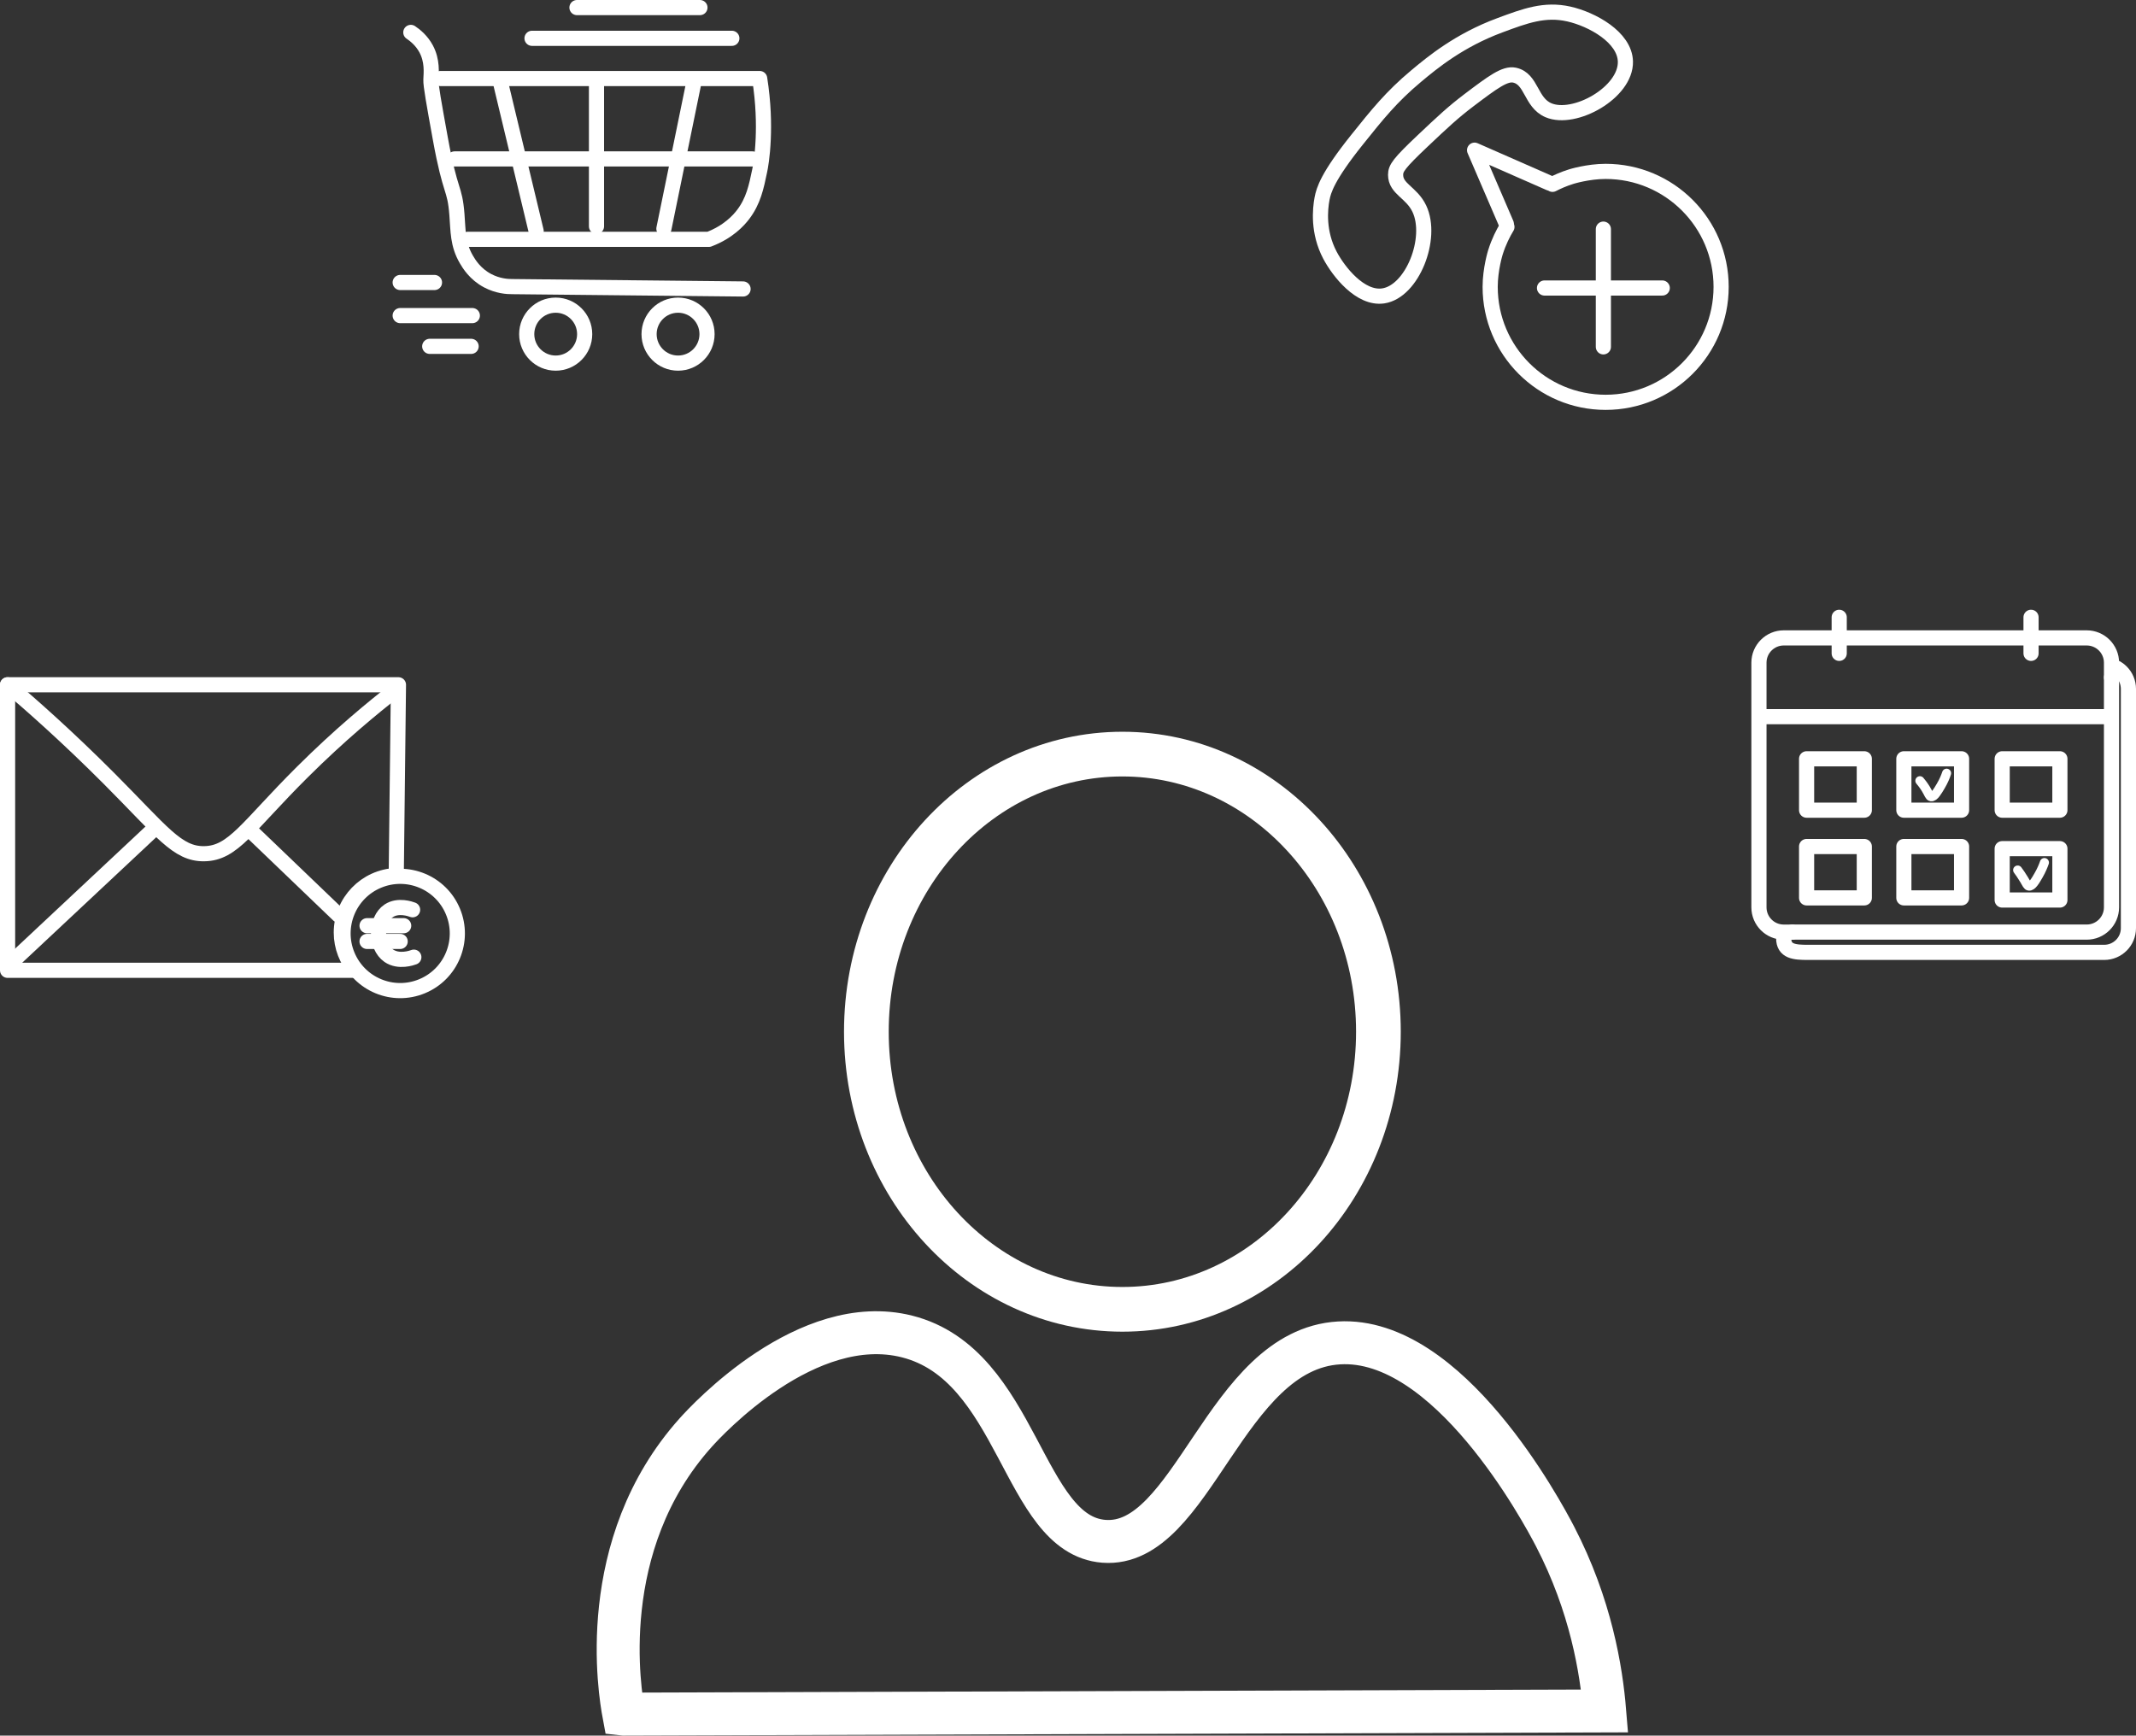 <?xml version="1.0" encoding="UTF-8"?>
<svg id="Laag_2" data-name="Laag 2" xmlns="http://www.w3.org/2000/svg" viewBox="0 0 704.73 572.68">
  <rect x="0" y="0" width="704.73" height="572.68" fill="#333333" stroke="none"/>
  <defs>
    <style>
      .cls-1, .cls-2, .cls-3, .cls-4, .cls-5, .cls-6 {
        fill: none;
      }

      .cls-1, .cls-3, .cls-4, .cls-5, .cls-6 {
        stroke: #fff;
      }

      .cls-1, .cls-3, .cls-5 {
        stroke-miterlimit: 10;
      }

      .cls-1, .cls-4 {
        stroke-width: 5px;
      }

      .cls-2 {
        stroke-width: 0px;
      }

      .cls-3 {
        stroke-width: 14.17px;
      }

      .cls-4, .cls-6 {
        stroke-linecap: round;
        stroke-linejoin: round;
      }

      .cls-5 {
        stroke-width: 14.75px;
      }

      .cls-6 {
        stroke-width: 3px;
      }
    </style>
  </defs>
  <g id="Iconen">
    <g id="Alledaagse_zaken" data-name="Alledaagse zaken">
      <g id="Poppetje">
        <path class="cls-3" d="m205.8,565.58c-1.28-6.87-9.6-55.75,23.76-92.92,3.58-3.99,36.73-40,69.69-31.68,36.99,9.34,37.94,65.47,64.94,67.58,29.38,2.29,39.95-63.26,77.61-65.46,36.05-2.1,66.98,55.6,71.27,63.88,11.81,22.78,15.25,44.07,16.36,57.56-107.87.35-215.75.69-323.62,1.04Z"/>
        <ellipse class="cls-5" cx="370.31" cy="340.42" rx="84.47" ry="91.6"/>
      </g>
      <g id="Agenda">
        <path class="cls-2" d="m694.67,223.52c.38,2.21-.87,4.75-3.76,4.75-27.42-.04-54.88-1.83-82.28-.69-1.68,1.11-3.28,2.41-5.09,3.81-1.95,1.51-4.24,2.98-6.6,3.51.15,4.11.84,8.17,1.2,12.3.48,5.61-.58,10.31-1.95,15.69-2.76,10.89-2.67,23.52-.09,34.41.35,1.47-.08,2.68-.87,3.54,1.01,2.35-.15,5.71-3.48,5.71-.15,0-.29,0-.43-.02v1.02h97.17c4.51,0,8.18-3.66,8.18-8.18v-75.85h-1.99Z"/>
        <path class="cls-4" d="m696.65,223.52v75.85c0,4.52-3.66,8.18-8.18,8.18h-97.17"/>
        <path class="cls-4" d="m588.49,309.56c0,4.42,3.58,4.68,7.99,4.68h97.76c4.42,0,7.99-3.58,7.99-7.99v-78.93c0-2.21-.89-4.21-2.34-5.65-.67-.67-1.34-1.09-1.6-1.24"/>
        <path class="cls-4" d="m696.65,223.52v-4.86c0-4.51-3.66-8.18-8.18-8.18h-99.96c-4.51,0-8.18,3.66-8.18,8.18v80.72c0,4.52,3.66,8.18,8.18,8.18h2.79"/>
        <path class="cls-4" d="m581.42,236.47h114.25"/>
        <path class="cls-4" d="m606.81,203.68v11.9"/>
        <path class="cls-4" d="m670.1,203.68v11.9"/>
        <g>
          <rect class="cls-4" x="596.05" y="250.37" width="19.04" height="16.95"/>
          <rect class="cls-4" x="628.14" y="250.37" width="19.04" height="16.95"/>
          <rect class="cls-4" x="660.58" y="250.37" width="19.04" height="16.95"/>
          <rect class="cls-4" x="596.05" y="279.31" width="19.04" height="16.95"/>
          <rect class="cls-4" x="628.14" y="279.31" width="19.04" height="16.95"/>
          <rect class="cls-4" x="660.58" y="280.02" width="19.04" height="16.95"/>
        </g>
        <path class="cls-6" d="m633.43,257.61c.52.61,1.23,1.5,1.94,2.66,1.06,1.74,1.16,2.52,1.76,2.62,1.02.18,2.17-1.85,3.17-3.53.98-1.65,1.58-3.14,1.94-4.23"/>
        <path class="cls-6" d="m665.69,287.08c.52.69,1.29,1.77,2.12,3.16.88,1.48,1.06,2.05,1.59,2.13,1.04.16,2.18-1.8,3.17-3.53.98-1.69,1.58-3.19,1.94-4.23"/>
      </g>
      <g id="Huisarts_bellen" data-name="Huisarts bellen">
        <path class="cls-4" d="m499.66,24.79c5.75,1.2,5.26,9.04,11.21,11.58,8.59,3.67,25.64-5.83,25.4-16.06-.19-8.06-11.05-13.98-18.68-15.69-7.96-1.78-14.35.6-22.79,3.74-13.32,4.95-22.09,12.16-27.64,16.81-8.08,6.76-12.74,12.58-19.42,20.92-9.77,12.2-11.03,16.71-11.55,19.42-.68,3.59-1.4,11.09,2.59,18.68,2.85,5.42,10.02,14.54,17.56,13.45,9.64-1.4,16.53-19.05,11.95-28.76-2.57-5.45-7.85-6.48-7.84-11.21,0-2.14,1.09-3.77,8.96-11.21,6.6-6.24,10.01-9.44,15.31-13.45,7.83-5.92,11.81-8.87,14.94-8.22Z"/>
        <g>
          <path class="cls-4" d="m529,75.6v38.85"/>
          <path class="cls-4" d="m548.43,95.03h-38.85"/>
        </g>
        <g>
          <path class="cls-4" d="m512.22,60.82c1.51-.78,3.59-1.74,6.16-2.54,0,0,5.51-1.73,11.37-1.73,21.04,0,38.1,17.06,38.1,38.1s-17.06,38.1-38.1,38.1-38.1-17.06-38.1-38.1c0-5.83,1.72-11.34,1.72-11.34,1.13-3.62,2.61-6.46,3.81-8.43"/>
          <path class="cls-4" d="m496.97,73.83c-3.49-8.09-6.97-16.19-10.46-24.28,8.22,3.61,16.43,7.22,24.65,10.83"/>
        </g>
      </g>
      <g id="Boodschappen_doen" data-name="Boodschappen doen">
        <path class="cls-4" d="m135.54,10.69c1.55,1.04,3.63,2.77,5.07,5.46,2.08,3.91,1.68,7.76,1.56,10.14-.09,1.78.98,7.69,3.12,19.51,3.34,18.44,4.74,15.7,5.46,24.97.43,5.49.21,9.84,3.12,14.83.87,1.49,2.88,4.83,7.02,7.02,3.35,1.77,6.52,1.97,8.19,1.95,25.36.26,50.72.52,76.08.78"/>
        <path class="cls-4" d="m175.53,12.64h65.93"/>
        <path class="cls-4" d="m190.36,2.5h40.57"/>
        <path class="cls-4" d="m132.03,93.21h11.32"/>
        <path class="cls-4" d="m132.03,104.13h23.81"/>
        <path class="cls-4" d="m141.78,114.28h13.66"/>
        <circle class="cls-4" cx="183.34" cy="110.25" r="9.56"/>
        <circle class="cls-4" cx="223.71" cy="110.25" r="9.56"/>
        <path class="cls-4" d="m145.3,25.91h105.34c1.29,8.2,1.38,15.01,1.17,19.9-.25,5.92-.94,9.44-1.17,10.53-1.1,5.32-2.06,9.98-5.46,14.44-1.47,1.93-4.87,5.74-11.31,8.19h-79.59"/>
        <path class="cls-4" d="m149.98,52.44h98.32"/>
        <path class="cls-4" d="m165.19,27.47c3.9,16.26,7.8,32.51,11.7,48.77"/>
        <path class="cls-4" d="m196.8,27.47v47.21"/>
        <path class="cls-4" d="m228.79,27.86c-3.25,15.87-6.5,31.73-9.75,47.6"/>
      </g>
      <g id="Financiele_zorgen" data-name="Financiele zorgen">
        <path class="cls-4" d="m2.5,225.95c7.83,6.65,19.73,17.14,33.52,30.97,17.52,17.58,22.46,24.88,31.33,24.77,9.62-.11,14.18-8.81,32.42-26.96,12.31-12.25,23.28-21.26,30.6-26.96"/>
        <g>
          <path class="cls-4" d="m3.96,317.39c15.3-14.33,30.6-28.66,45.9-42.99"/>
          <path class="cls-4" d="m111.67,301.91c-9.43-9.05-18.86-18.09-28.29-27.14"/>
        </g>
        <path class="cls-4" d="m112.61,307.71c0-10.17,8.05-18.43,18.12-18.82.24-20.98.49-41.96.73-62.94H2.5v94.21h114.83c-2.93-3.32-4.72-7.67-4.72-12.45Z"/>
        <g>
          <path class="cls-4" d="m136.13,300.18c-.67-.25-4.75-1.72-7.86.34-4.47,2.97-4.54,11.68,0,14.82,3.29,2.27,7.66.71,8.27.48"/>
          <line class="cls-4" x1="121.1" y1="305.44" x2="133.19" y2="305.44"/>
          <line class="cls-4" x1="121.1" y1="310.63" x2="132.03" y2="310.63"/>
        </g>
        <circle class="cls-1" cx="132.03" cy="308" r="18.85" transform="translate(-107.81 73.97) rotate(-22.5)"/>
      </g>
    </g>
  </g>
</svg>